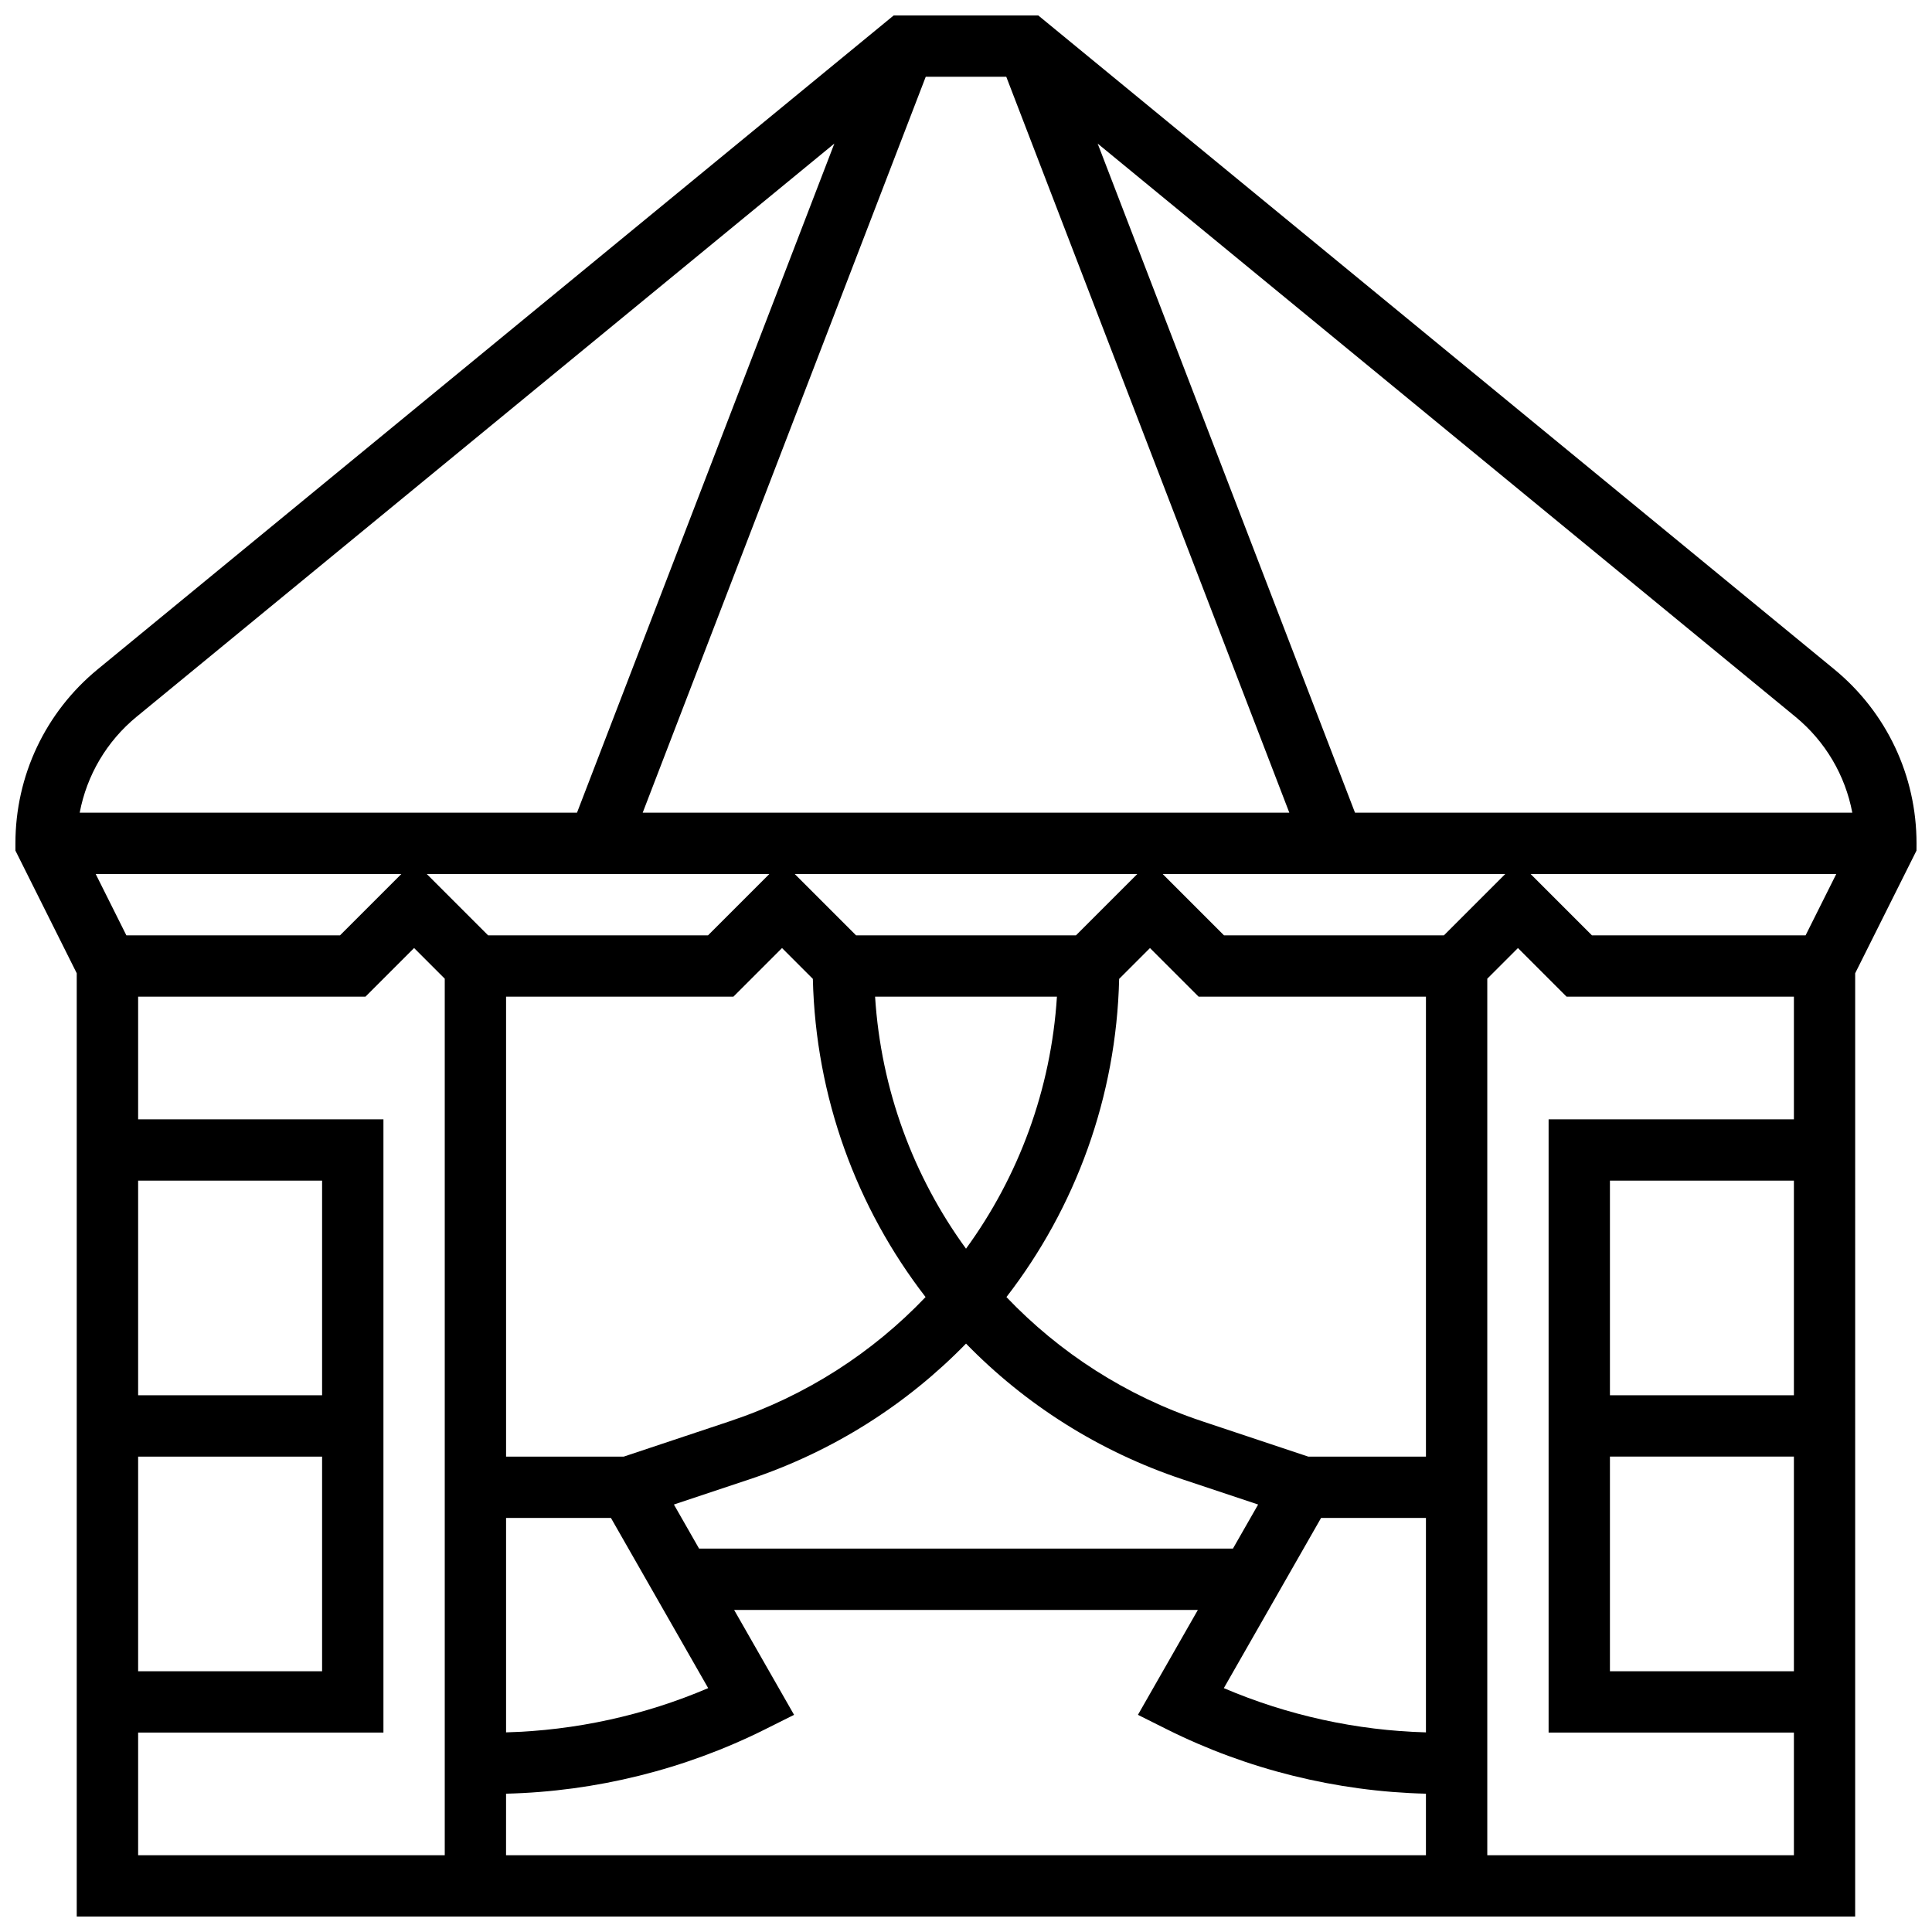 <?xml version="1.0" encoding="UTF-8"?>
<!-- Uploaded to: SVG Find, www.svgrepo.com, Generator: SVG Find Mixer Tools -->
<svg width="800px" height="800px" version="1.1" viewBox="144 144 512 512" xmlns="http://www.w3.org/2000/svg">
 <defs>
  <clipPath id="a">
   <path d="m148.09 148.09h503.81v503.81h-503.81z"/>
  </clipPath>
 </defs>
 <g clip-path="url(#a)">
  <path d="m651.9 367.5c0-17.934-7.949-34.746-21.805-46.133l-210.94-173.27h-38.324l-210.94 173.27c-13.855 11.383-21.805 28.199-21.805 46.133v1.918l16.25 32.504v249.98h471.3l0.004-249.98 16.25-32.504zm-86.02 24.375-16.25-16.25h80.996l-8.125 16.25zm-388.39 0-8.125-16.25h80.996l-16.25 16.25zm211.84-227.53h21.344l75.008 195.02h-171.36zm132.56 438.75c-18.367-0.492-36.664-4.504-53.562-11.723l25.773-45.105h27.789zm-183.53-194.97 12.887-12.887 8.168 8.172c0.734 31.32 11.578 60.656 29.871 84.32-14.012 14.699-31.637 26.168-51.859 32.906l-28.125 9.379h-31.188v-121.89zm37.547 0h48.191c-1.559 24.605-10.141 47.645-24.098 66.789-13.953-19.145-22.535-42.184-24.094-66.789zm-97.793 138.14h27.789l25.773 45.105c-16.898 7.223-35.195 11.23-53.562 11.723zm44.477-3.551 19.98-6.66c22.297-7.434 41.805-19.941 57.434-35.988 15.629 16.047 35.137 28.559 57.434 35.988l19.98 6.66-6.676 11.676h-141.48zm199.3-12.699h-31.188l-28.129-9.375c-20.223-6.742-37.848-18.207-51.859-32.906 18.293-23.664 29.137-53 29.871-84.32l8.168-8.172 12.891 12.883h60.246zm-92.75-138.14h-58.277l-16.25-16.25h90.777zm-81.262-16.25-16.25 16.25h-58.277l-16.25-16.25zm-69.766 243.72c23.746-0.57 47.398-6.434 68.641-17.055l7.684-3.84-15.887-27.805h122.9l-15.887 27.805 7.684 3.84c21.242 10.621 44.895 16.48 68.641 17.055v16.309h-243.78zm248.54-227.47h-58.277l-16.25-16.25h90.777zm108.23-32.504h-131.79l-68.199-177.32 184.89 151.88c7.957 6.535 13.227 15.531 15.098 25.445zm-454.66-25.445 184.89-151.88-68.199 177.32h-131.79c1.875-9.914 7.141-18.91 15.098-25.445zm0.383 196.09h48.754v56.883l-48.754-0.004zm48.754-16.254h-48.754v-56.883h48.754zm-48.754 89.387h65.008v-162.52h-65.008v-32.504h60.246l12.887-12.887 8.125 8.125v232.29h-81.258zm357.54 32.504v-232.29l8.125-8.125 12.887 12.887h60.246v32.504h-65.008v162.52h65.008v32.504zm32.504-105.64h48.754v56.883h-48.754zm0-16.254v-56.883h48.754v56.883z"/>
 </g>
</svg>